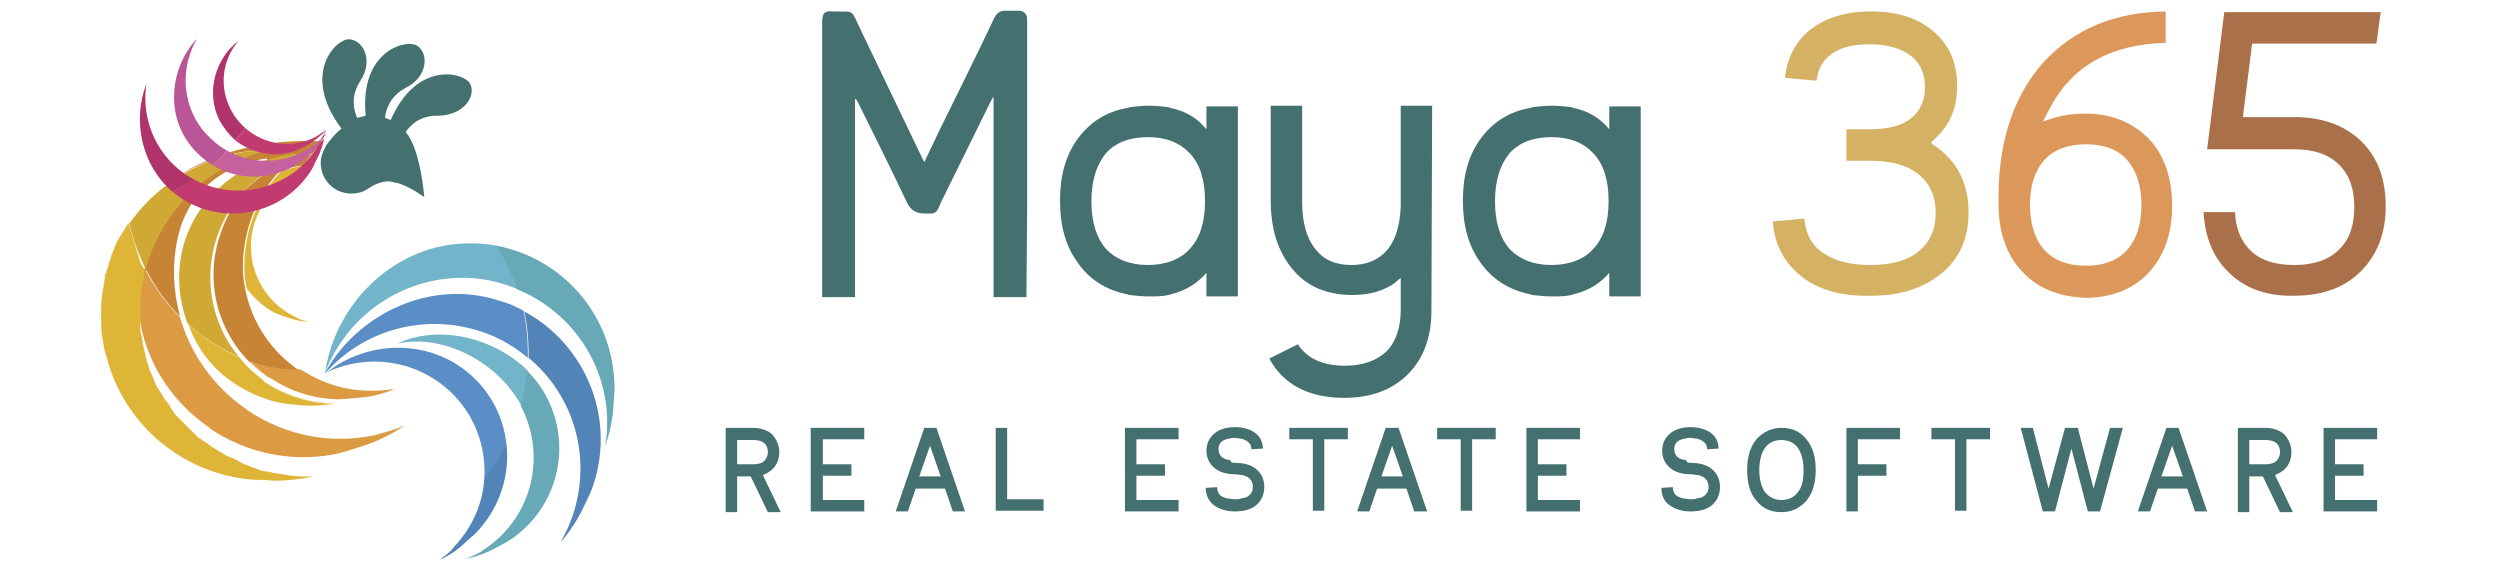 <?xml version="1.0" encoding="utf-8"?>
<!-- Generator: Adobe Illustrator 24.1.3, SVG Export Plug-In . SVG Version: 6.00 Build 0)  -->
<svg version="1.1" id="Capa_1" xmlns="http://www.w3.org/2000/svg" xmlns:xlink="http://www.w3.org/1999/xlink" x="0px" y="0px"
	 viewBox="0 0 350 80" style="enable-background:new 0 0 350 80;" xml:space="preserve">
<style type="text/css">
	.st0{fill:none;}
	.st1{fill:#72B4C9;}
	.st2{fill:#5B8DC6;}
	.st3{fill:#67A9B6;}
	.st4{fill:#5384B7;}
	.st5{fill:#D0A834;}
	.st6{fill:#DEB536;}
	.st7{fill:#C78434;}
	.st8{fill:#DC9A42;}
	.st9{fill:#C13B70;}
	.st10{fill:#C6619C;}
	.st11{fill:#B1336B;}
	.st12{fill:#B95697;}
	.st13{fill:#447170;}
	.st14{opacity:0.8;fill:#C99D3D;enable-background:new    ;}
	.st15{opacity:0.8;fill:#D37F31;enable-background:new    ;}
	.st16{opacity:0.8;fill:#944D1D;enable-background:new    ;}
</style>
<g>
	<g>
		<g>
			<g>
				<path class="st0" d="M64.1,38.9c-8.5,0.2-15.7,5.7-18.5,13.2C50.2,43.8,60.5,39,70,42.1c1.2,0.4,2.3,0.9,3.4,1.4
					c-0.2-1-0.5-2-0.8-3C69.9,39.4,67.1,38.9,64.1,38.9z"/>
				<path class="st1" d="M55.6,48.1c6-1.3,13,2,16.6,7.4c0.3,0.4,0.6,0.9,0.8,1.3c0.4-1.6,0.7-3.2,0.9-4.9
					C69.1,47.2,61.4,45.4,55.6,48.1z"/>
				<path class="st2" d="M65.8,52.4c-5.7-5-14.3-4.8-20-0.3c5.5-2.6,12.3-1.8,17.1,2.6c3.6,3.3,5.2,7.9,4.9,12.4
					c1.2-1.5,2.3-3.2,3.1-4.9C70.5,58.5,68.8,55,65.8,52.4z"/>
				<polygon class="st2" points="45.6,52.2 45.6,52.2 45.6,52.2 				"/>
				<path class="st2" d="M73.3,43.5c-1.1-0.6-2.2-1.1-3.4-1.4c-9.4-3.1-19.8,1.7-24.4,10.1c0,0,0,0,0,0.1c5.3-6.1,14-8.6,22.1-5.8
					c2.4,0.8,4.5,2.1,6.3,3.6c0-0.2,0-0.5,0-0.8C73.9,47.3,73.7,45.4,73.3,43.5z"/>
				<path class="st1" d="M64.1,38.9c3-0.1,5.8,0.5,8.4,1.6c-0.7-2.2-1.7-4.2-2.9-6.1c-1.6-0.3-3.2-0.4-4.9-0.3
					c-9.9,0.5-17.9,8.7-19.2,18.2c0,0,0,0,0-0.1C48.4,44.6,55.6,39.2,64.1,38.9z"/>
				<path class="st1" d="M45.5,52.3C45.6,52.3,45.6,52.2,45.5,52.3C45.6,52.2,45.6,52.2,45.5,52.3C45.6,52.3,45.5,52.3,45.5,52.3z"
					/>
				<path class="st1" d="M45.6,52.2L45.6,52.2C45.6,52.2,45.6,52.2,45.6,52.2C45.6,52.2,45.6,52.2,45.6,52.2
					C45.6,52.2,45.6,52.2,45.6,52.2z"/>
				<path class="st3" d="M67.8,76.9c-0.5,0.4-1.1,0.7-1.6,0.9c-0.4,0.2-0.7,0.3-0.9,0.4c1.5-0.3,2.9-0.8,4.3-1.6
					c0.8-0.4,1.5-0.8,2.1-1.2c7-4.9,8.7-14.5,3.8-21.5c-0.5-0.7-1.1-1.4-1.7-2c-0.2,1.7-0.5,3.3-0.9,4.9
					C76.6,63.8,74.5,72.5,67.8,76.9z"/>
				<path class="st4" d="M62.3,77.8c-0.3,0.2-0.6,0.5-0.8,0.6c1.4-0.6,2.7-1.5,3.8-2.6c0.7-0.6,1.3-1.1,1.8-1.7
					c3-3.4,4.3-7.8,3.8-12c-0.9,1.8-1.9,3.4-3.1,4.9c-0.2,3.4-1.6,6.7-4.1,9.4C63.3,77,62.8,77.4,62.3,77.8z"/>
				<path class="st4" d="M80.1,72.4c-0.3,0.8-0.6,1.6-1,2.3c-0.2,0.5-0.5,0.9-0.6,1.2c1.3-1.5,2.4-3.2,3.3-5.1c0.5-1,1-2.1,1.3-3
					c3.1-9.5-1.2-19.6-9.7-24.2c0.4,1.8,0.6,3.8,0.6,5.7c0,0.3,0,0.5,0,0.8C80.3,55.3,83,64.1,80.1,72.4z"/>
				<path class="st3" d="M85,58.7c0,0.8,0,1.7-0.1,2.5c-0.1,0.5-0.1,1-0.2,1.3c0.7-1.9,1.1-3.9,1.2-6c0.1-1.2,0.2-2.3,0.1-3.2
					c-0.5-9.6-7.5-17.2-16.5-18.9c1.2,1.9,2.2,4,2.9,6.1C79.7,43.5,84.8,50.5,85,58.7z"/>
				<g>
					<path class="st5" d="M14.9,37.6c0-0.1,0.1-0.3,0.1-0.4C15,37.3,15,37.5,14.9,37.6z"/>
					<path class="st5" d="M15.5,35.9c0.1-0.2,0.1-0.3,0.2-0.5C15.7,35.6,15.6,35.8,15.5,35.9z"/>
					<path class="st5" d="M15.1,37.1c0.1-0.4,0.3-0.7,0.4-1.1C15.4,36.3,15.2,36.7,15.1,37.1z"/>
					<path class="st5" d="M14.8,38.2c0-0.1,0.1-0.2,0.1-0.4C14.9,37.9,14.8,38,14.8,38.2z"/>
					<path class="st5" d="M15.8,35.3c0.1-0.1,0.1-0.3,0.2-0.4C15.9,35,15.8,35.2,15.8,35.3z"/>
					<path class="st5" d="M14.4,40.1c0-0.2,0.1-0.4,0.1-0.6C14.4,39.7,14.4,39.9,14.4,40.1z"/>
					<path class="st5" d="M14.6,38.7c0-0.1,0.1-0.2,0.1-0.4C14.7,38.5,14.7,38.6,14.6,38.7z"/>
					<path class="st5" d="M14.5,39.3c0-0.1,0.1-0.3,0.1-0.4C14.6,39.1,14.5,39.2,14.5,39.3z"/>
					<path class="st6" d="M14.9,37.8c0-0.1,0-0.1,0.1-0.2C14.9,37.7,14.9,37.7,14.9,37.8z"/>
					<path class="st6" d="M16,34.9C16,34.9,16,34.8,16,34.9C16,34.8,16,34.9,16,34.9z"/>
					<path class="st6" d="M14.6,38.9c0-0.1,0-0.1,0-0.2C14.6,38.8,14.6,38.9,14.6,38.9z"/>
					<path class="st6" d="M14.7,38.4c0-0.1,0-0.1,0.1-0.2C14.8,38.2,14.8,38.3,14.7,38.4z"/>
					<path class="st6" d="M15.7,35.4C15.7,35.4,15.8,35.4,15.7,35.4C15.8,35.4,15.7,35.4,15.7,35.4z"/>
					<path class="st6" d="M15.1,37.2c0,0,0-0.1,0-0.1C15.1,37.1,15.1,37.1,15.1,37.2z"/>
					<path class="st6" d="M15.5,36C15.5,35.9,15.5,35.9,15.5,36C15.5,35.9,15.5,35.9,15.5,36z"/>
					<path class="st6" d="M14.2,47.6c-0.1-0.6-0.1-1.1-0.2-1.7C14.1,46.5,14.2,47,14.2,47.6z"/>
					<path class="st6" d="M14.5,39.5c0-0.1,0-0.1,0-0.2C14.5,39.4,14.5,39.4,14.5,39.5z"/>
					<g>
						<path class="st7" d="M53.9,54.7c0.3,0,0.6-0.1,0.9-0.1c0.1,0,0.1,0,0.2-0.1C54.7,54.6,54.3,54.6,53.9,54.7
							c-0.7,0.1-1.5,0.1-2.2,0.1c-3.5,0-6.7-1-9.4-2.7c2.7,1.8,6,2.8,9.5,2.8C52.5,54.9,53.2,54.8,53.9,54.7z"/>
						<path class="st5" d="M45.7,56.4c0.3,0,0.7,0,0.9,0c0.1,0,0.1,0,0.2,0C46.5,56.4,46.1,56.4,45.7,56.4c-0.8-0.1-1.5-0.2-2.2-0.3
							c-2.4-0.5-4.5-1.4-6.4-2.7c1.9,1.3,4.1,2.2,6.5,2.7C44.3,56.3,45,56.4,45.7,56.4z"/>
						<path class="st7" d="M52.5,60.9c0.9-0.2,1.8-0.5,2.7-0.8c0.4-0.2,0.8-0.3,1.1-0.4c0.1,0,0.1-0.1,0.2-0.1
							c-0.4,0.1-0.8,0.3-1.4,0.5C54.3,60.4,53.4,60.6,52.5,60.9c-6.5,1.4-12.9-0.1-18-3.5C39.7,60.8,46.1,62.3,52.5,60.9z"/>
						<path class="st7" d="M19.9,46c-0.2-1.9-0.2-3.9,0.1-5.9c0.1-0.8,0.3-1.5,0.5-2.3c1.2,2.4,2.8,4.6,4.7,6.5
							c-0.1-0.4-0.2-0.8-0.3-1.3c-0.8-3.6-0.7-7.3,0.2-10.6c2.7-9.5,12.3-10.2,12.3-10.2l-0.1,0.3c0.7-0.2,1.4-0.4,2.2-0.6
							c0.8-0.2,1.7-0.3,2.5-0.3c0.6,0,1.2,0,1.8,0c-0.9,0.2-1.8,0.4-2.7,0.7c-2.5,0.9-4.8,2.4-6.7,4.2c-0.3,0.3-0.6,0.6-0.9,1
							c-2.1,3.1-3.5,6.7-3.6,10.4c-0.2,6.1,2.8,11.6,7.5,14.9c-0.9-0.6-1.7-1.4-2.5-2.2c2.2,0.8,4.6,1.2,7,1.3
							c0.1,0,0.1,0.1,0.2,0.1c-4-2.6-6.9-6.8-7.8-11.7c-0.2-1-0.3-2-0.3-3c0-3.1,0.8-6.3,2.2-9.1c0.8-1.6,1.8-3,3-4.3
							c1-0.4,2.1-0.6,3.2-0.7c1.3-1.6,2.7-3.4,2.7-3.4c-13.9-0.8-21.8,6-21.8,6l0,0c4.1-3,9.1-4.8,14.2-4.8
							c-0.8,0.2-1.6,0.4-2.4,0.7c-0.8,0.3-1.6,0.6-2.4,1c-1.8,0.9-3.6,2-5.1,3.3c-1.7,1.5-3.3,3.2-4.5,5.2c-1.3,2-2.3,4.2-2.9,6.6
							c0,0.2-0.1,0.4-0.1,0.5c0,0,0,0,0,0.1c0,0.2-0.1,0.3-0.1,0.5c0,0,0,0.1,0,0.1c0,0.1,0,0.3-0.1,0.4c0,0,0,0.1,0,0.1
							c0,0.2-0.1,0.4-0.1,0.5c0,0.2-0.1,0.5-0.1,0.7c0,0.1,0,0.1,0,0.2c0,0.2,0,0.3-0.1,0.5c0,0.1,0,0.1,0,0.2c0,0.2,0,0.4,0,0.5
							c0,0,0,0.1,0,0.1c0,0.2,0,0.5,0,0.7c0,0,0,0,0,0c0,0.2,0,0.5,0,0.7c0,0,0,0.1,0,0.1c0,0.2,0,0.4,0,0.6c0,0,0,0.1,0,0.1
							C19.7,45.1,19.8,45.5,19.9,46L19.9,46c1.3,5.8,4.8,10.7,9.4,13.8C24.7,56.7,21.2,51.8,19.9,46z"/>
						<path class="st5" d="M16.2,34.3c0.4-0.9,0.9-1.7,1.5-2.5C17.2,32.6,16.7,33.4,16.2,34.3z"/>
						<path class="st5" d="M38.1,67.4c1.9,0,3.8-0.2,5.6-0.6C41.9,67.2,40,67.4,38.1,67.4z"/>
						<path class="st5" d="M20.4,37.8c0.6-2.4,1.6-4.6,2.9-6.6c1.2-2,2.8-3.7,4.5-5.2c1.5-1.3,3.3-2.4,5.1-3.3
							c0.8-0.4,1.6-0.7,2.4-1c0.8-0.3,1.6-0.5,2.4-0.7c-5.1,0-10.2,1.8-14.2,4.8c-2.1,1.5-3.9,3.4-5.4,5.5c0.4,1.8,1,3.5,1.7,5.1
							C20,36.8,20.2,37.3,20.4,37.8z"/>
						<path class="st7" d="M37.6,27.5c-0.1,0.1-0.2,0.2-0.3,0.3C37.4,27.7,37.5,27.6,37.6,27.5z"/>
						<path class="st6" d="M36.4,28.2c-1.4,2.8-2.2,5.9-2.2,9.1c0,1,0.1,2,0.3,3c1,1.4,2.4,2.7,4,3.5c0.5,0.2,1,0.4,1.6,0.6
							c1.1,0.4,2.1,0.6,3.2,0.7c-0.2,0-0.4-0.1-0.7-0.2c-0.4-0.1-0.8-0.3-1.2-0.5c-5.5-2.6-7.8-9.2-5.2-14.6
							c0.3-0.7,0.7-1.3,1.2-1.9c0.1-0.1,0.2-0.2,0.3-0.3c0.4-0.5,0.8-0.9,1.3-1.3c0.8-0.7,1.7-1.2,2.6-1.7c0.3-0.4,0.7-0.9,1.1-1.4
							c-1.1,0.1-2.2,0.4-3.2,0.7C38.2,25.1,37.2,26.6,36.4,28.2z"/>
						<path class="st7" d="M34.3,26.4L34.3,26.4L34.3,26.4z"/>
						<path class="st5" d="M41.1,22.2c0.9-0.3,1.8-0.6,2.7-0.7c-0.6,0-1.2,0-1.8,0c-0.8,0.1-1.7,0.2-2.5,0.3
							c-0.7,0.2-1.5,0.4-2.2,0.6c-5.7,1.9-10.4,6.6-11.8,12.7c-1.6,7.2,1.5,14.4,7.2,18.4c-2.9-2-5.2-4.9-6.4-8.2
							c2.1,1.9,4.5,3.5,7.1,4.6c-3.2-3.9-4.7-9.2-3.6-14.6c0.6-3,2-5.7,3.8-7.9c0.3-0.3,0.6-0.7,0.9-1
							C36.3,24.6,38.6,23.1,41.1,22.2z M34.3,26.4L34.3,26.4L34.3,26.4L34.3,26.4z"/>
						<path class="st8" d="M35,50.6c0.8,0.8,1.6,1.5,2.5,2.2c0,0,0,0,0.1,0c0.1,0,0.1,0.1,0.2,0.1c2.7,1.8,5.9,2.9,9.4,3
							c0.8,0,1.8-0.1,2.8-0.2c1.8-0.1,3.5-0.5,5.1-1.2c-0.1,0-0.2,0-0.2,0c-0.3,0-0.6,0.1-0.9,0.1c-0.7,0.1-1.4,0.1-2.1,0.1
							c-3.5,0-6.7-1-9.5-2.8c-0.1,0-0.1-0.1-0.2-0.1c-0.1,0-0.1-0.1-0.2-0.1C39.5,51.8,37.2,51.4,35,50.6z"/>
						<path class="st6" d="M32.7,53.6c1.8,1.2,3.9,2.2,6.1,2.7c0.8,0.2,1.8,0.3,2.8,0.4c1.8,0.2,3.6,0.1,5.2-0.2c-0.1,0-0.1,0-0.2,0
							c-0.3,0-0.6,0-0.9,0c-0.7-0.1-1.4-0.1-2.1-0.3c-2.4-0.5-4.6-1.4-6.5-2.7c0,0,0,0,0,0c-0.1-0.1-0.2-0.1-0.2-0.2
							c-0.1-0.1-0.1-0.1-0.2-0.2c0,0,0,0,0,0c-1.2-0.9-2.3-1.9-3.2-3.1c0,0,0,0,0,0c-2.6-1.1-5-2.7-7.1-4.6
							C27.5,48.7,29.7,51.6,32.7,53.6z"/>
						<path class="st8" d="M56.4,59.7c-0.3,0.1-0.7,0.3-1.1,0.4c-0.9,0.3-1.8,0.6-2.7,0.8c-6.5,1.4-12.9,0-18-3.5
							c-0.1-0.1-0.2-0.1-0.2-0.2c-0.1,0-0.1-0.1-0.2-0.1c-4.2-3-7.5-7.4-9-12.7c0,0,0,0-0.1-0.1c-1.9-1.9-3.5-4.1-4.7-6.5
							c-0.2,0.7-0.3,1.5-0.5,2.3c-0.3,2-0.3,4-0.1,5.9c1.3,5.8,4.8,10.6,9.4,13.8c0,0,0.1,0,0.1,0.1c0,0,0.1,0.1,0.1,0.1
							c4.9,3.3,11.1,4.8,17.4,3.6c1-0.2,2.3-0.6,3.5-1c2.3-0.7,4.4-1.7,6.3-3C56.6,59.6,56.5,59.6,56.4,59.7z"/>
						<path class="st6" d="M19.7,44.6c0,0,0-0.1,0-0.1c0-0.2,0-0.4,0-0.6c0,0,0-0.1,0-0.1c0-0.2,0-0.5,0-0.7c0,0,0,0,0,0
							c0-0.2,0-0.5,0-0.7c0,0,0-0.1,0-0.1c0-0.2,0-0.4,0-0.5c0-0.1,0-0.1,0-0.2c0-0.2,0-0.3,0.1-0.5c0-0.1,0-0.1,0-0.2
							c0-0.2,0.1-0.5,0.1-0.7c0-0.2,0.1-0.3,0.1-0.5c0,0,0-0.1,0-0.1c0-0.1,0-0.3,0.1-0.4c0,0,0-0.1,0-0.1c0-0.2,0.1-0.3,0.1-0.5
							c0,0,0,0,0-0.1c0-0.2,0.1-0.4,0.1-0.5c-0.2-0.5-0.5-1-0.7-1.4C19,34.7,18.5,33,18,31.2l0,0c0,0,0,0,0,0
							c-0.1,0.1-0.2,0.3-0.3,0.5c0,0,0,0,0,0c-0.5,0.8-1,1.7-1.5,2.5c0,0,0,0,0,0.1c-0.1,0.1-0.1,0.3-0.2,0.4c0,0,0,0.1,0,0.1
							c-0.1,0.1-0.1,0.3-0.2,0.4c0,0,0,0.1,0,0.1c-0.1,0.2-0.1,0.3-0.2,0.5c0,0,0,0,0,0.1c-0.1,0.4-0.3,0.7-0.4,1.1c0,0,0,0.1,0,0.1
							c0,0.1-0.1,0.3-0.1,0.4c0,0.1,0,0.1-0.1,0.2c0,0.1-0.1,0.2-0.1,0.4c0,0.1,0,0.1-0.1,0.2c0,0.1-0.1,0.2-0.1,0.4
							c0,0.1,0,0.1,0,0.2c0,0.1-0.1,0.3-0.1,0.4c0,0.1,0,0.1,0,0.2c0,0.2-0.1,0.4-0.1,0.6c-0.4,2-0.4,3.9-0.3,5.8
							c0,0.6,0.1,1.1,0.2,1.7c0.1,0.9,0.3,1.8,0.6,2.6c0.1,0.4,0.2,0.9,0.4,1.3c0,0.1,0.1,0.3,0.1,0.4c2.7,7.6,9.3,13.5,17.8,15
							c1.1,0.2,2.3,0.3,3.7,0.3c0.4,0,0.9,0.1,1.3,0.1c1.9,0,3.8-0.2,5.6-0.6c-0.4,0-0.9,0-1.5,0c-0.9,0-1.9-0.1-2.8-0.3
							c-0.2,0-0.4-0.1-0.6-0.1c-0.1,0-0.1,0-0.2,0c-0.1,0-0.2,0-0.4-0.1c-0.1,0-0.1,0-0.2,0c-0.1,0-0.2-0.1-0.3-0.1
							c-0.1,0-0.1,0-0.2,0c-0.1,0-0.2-0.1-0.4-0.1c-0.1,0-0.1,0-0.2,0c-0.1,0-0.3-0.1-0.4-0.1c0,0-0.1,0-0.1,0
							c-0.2-0.1-0.3-0.1-0.5-0.2c-0.1,0-0.1,0-0.2-0.1c-0.1,0-0.2-0.1-0.4-0.1c-0.1,0-0.1,0-0.2-0.1c-0.1,0-0.2-0.1-0.3-0.1
							c-0.1,0-0.1,0-0.2-0.1c-0.1,0-0.2-0.1-0.3-0.1c-0.1,0-0.1-0.1-0.2-0.1c-0.1,0-0.2-0.1-0.3-0.1c0,0-0.1,0-0.1-0.1
							c-0.2-0.1-0.3-0.1-0.5-0.2c0,0-0.1,0-0.1-0.1c-0.1-0.1-0.2-0.1-0.4-0.2c-0.1,0-0.1-0.1-0.2-0.1c-0.1-0.1-0.2-0.1-0.3-0.1
							c-0.1,0-0.1-0.1-0.2-0.1c-0.1,0-0.2-0.1-0.3-0.1c-0.1,0-0.1-0.1-0.2-0.1c-0.1-0.1-0.2-0.1-0.3-0.2c-0.1,0-0.1-0.1-0.2-0.1
							c-0.1-0.1-0.3-0.2-0.4-0.2c0,0-0.1-0.1-0.1-0.1c-0.1-0.1-0.2-0.1-0.3-0.2c-0.1,0-0.1-0.1-0.2-0.1c-0.1-0.1-0.2-0.1-0.3-0.2
							c-0.1,0-0.1-0.1-0.2-0.1c-0.1-0.1-0.2-0.1-0.2-0.2c-0.1,0-0.1-0.1-0.2-0.1c-0.1-0.1-0.2-0.1-0.2-0.2c-0.1,0-0.1-0.1-0.2-0.1
							c-0.1-0.1-0.2-0.1-0.3-0.2c-0.1,0-0.1-0.1-0.2-0.1c-0.1-0.1-0.2-0.2-0.4-0.3c-0.1,0-0.1-0.1-0.2-0.1c-0.1-0.1-0.1-0.1-0.2-0.2
							c-0.1-0.1-0.1-0.1-0.2-0.2c-0.1-0.1-0.1-0.1-0.2-0.2c-0.1-0.1-0.1-0.1-0.2-0.2c-0.1-0.1-0.1-0.1-0.2-0.2
							c-0.1-0.1-0.1-0.1-0.2-0.2c-0.1-0.1-0.1-0.1-0.2-0.2c-0.1-0.1-0.1-0.1-0.2-0.2c-0.1-0.1-0.2-0.2-0.3-0.3
							c-0.1-0.1-0.1-0.1-0.2-0.2c-0.1-0.1-0.1-0.1-0.2-0.2c-0.1-0.1-0.1-0.1-0.2-0.2c-0.1-0.1-0.1-0.1-0.2-0.2
							c-0.1-0.1-0.1-0.1-0.2-0.2c-0.1-0.1-0.1-0.1-0.2-0.2c-0.1-0.1-0.1-0.1-0.2-0.2c0-0.1-0.1-0.1-0.1-0.2
							c-0.1-0.1-0.1-0.1-0.2-0.2c0-0.1-0.1-0.1-0.1-0.2c-0.1-0.2-0.2-0.3-0.3-0.5c0-0.1-0.1-0.1-0.1-0.2c-0.1-0.1-0.1-0.2-0.2-0.2
							c0-0.1-0.1-0.1-0.1-0.2c-0.1-0.1-0.1-0.2-0.2-0.2c0-0.1-0.1-0.1-0.1-0.2c-0.1-0.1-0.1-0.2-0.2-0.3c0-0.1-0.1-0.1-0.1-0.2
							c-0.1-0.1-0.1-0.2-0.2-0.3c0,0-0.1-0.1-0.1-0.1c-0.1-0.2-0.2-0.4-0.4-0.6c0,0,0,0,0-0.1c-0.1-0.1-0.1-0.2-0.2-0.3
							c0-0.1-0.1-0.1-0.1-0.2c0-0.1-0.1-0.2-0.1-0.3c0-0.1-0.1-0.1-0.1-0.2c0-0.1-0.1-0.2-0.1-0.3c0-0.1-0.1-0.1-0.1-0.2
							c0-0.1-0.1-0.2-0.1-0.3c0,0,0-0.1-0.1-0.1c-0.2-0.4-0.3-0.7-0.4-1.1c0,0,0-0.1,0-0.1c0-0.1-0.1-0.2-0.1-0.3
							c0-0.1,0-0.1-0.1-0.2c0-0.1-0.1-0.2-0.1-0.3c0-0.1,0-0.1,0-0.2c0-0.1-0.1-0.2-0.1-0.3c0,0,0-0.1,0-0.1
							c-0.1-0.4-0.2-0.8-0.3-1.2c0,0,0-0.1,0-0.1c0-0.1-0.1-0.2-0.1-0.4c0-0.1,0-0.1,0-0.2c0-0.1,0-0.2-0.1-0.3c0-0.1,0-0.1,0-0.2
							c0-0.1,0-0.2-0.1-0.3c0,0,0-0.1,0-0.1c0-0.1,0-0.2-0.1-0.4c0,0,0,0,0-0.1c0-0.3-0.1-0.6-0.1-0.9l0,0
							C19.8,45.5,19.7,45.1,19.7,44.6z"/>
					</g>
				</g>
				<path class="st0" d="M43.5,21.4c-0.5,0.5-0.9,0.9-1.4,1.2c-3.8,2.7-8.7,2.8-12.5,0.5c-0.8,0.7-1.7,1.4-2.6,2
					c6.1,3.4,13.9,1.3,17.5-4.8C44.2,20.7,43.9,21.1,43.5,21.4z"/>
				<path class="st0" d="M44.1,20.2c0.3-0.3,0.6-0.5,0.9-0.8c0.1-0.2,0.2-0.4,0.3-0.6c0.1-0.2,0.2-0.4,0.2-0.6
					c-0.5,0.6-1.2,1.2-1.9,1.6c-0.4,0.3-0.8,0.6-1.2,0.7c-3.2,1.6-6.9,1.1-9.5-1c-0.4,0.5-0.8,1-1.3,1.5
					C35.6,23.2,40.4,23,44.1,20.2z"/>
				<path class="st9" d="M42.5,20.6c0.4-0.2,0.8-0.4,1.2-0.7c0.7-0.5,1.3-1,1.9-1.6c0,0,0,0,0-0.1c-0.1,0.1-0.2,0.2-0.4,0.3
					c-0.3,0.2-0.6,0.4-0.9,0.6c-3.3,1.8-7.3,1.2-10-1.2c-0.4,0.6-0.8,1.2-1.3,1.8C35.6,21.7,39.3,22.3,42.5,20.6z"/>
				<path class="st9" d="M45.7,18.2C45.6,18.2,45.6,18.2,45.7,18.2C45.6,18.2,45.6,18.2,45.7,18.2C45.6,18.2,45.6,18.2,45.7,18.2z"
					/>
				<path class="st10" d="M45.7,18.8c-0.1,0.1-0.1,0.1-0.2,0.2c0,0.1,0,0.1,0,0.2C45.5,19.1,45.6,19,45.7,18.8z"/>
				<path class="st10" d="M45,19.4c-0.3,0.3-0.6,0.5-0.9,0.8c-3.7,2.8-8.5,3-12.3,0.9c-0.7,0.7-1.3,1.4-2.1,2
					c3.8,2.3,8.7,2.2,12.5-0.5c0.4-0.3,0.9-0.7,1.4-1.2c0.4-0.3,0.7-0.7,1.1-1.1c0,0,0,0,0,0C44.7,20,44.9,19.7,45,19.4z"/>
				<path class="st9" d="M45.6,18.1c0,0,0,0.1,0,0.1C45.6,18.2,45.6,18.2,45.6,18.1C45.6,18.2,45.6,18.1,45.6,18.1z"/>
				<path class="st9" d="M45.3,18.9c-0.1,0.2-0.2,0.4-0.3,0.6c0,0,0.1-0.1,0.1-0.1c0.1-0.1,0.2-0.2,0.3-0.3c0.1-0.3,0.1-0.6,0.2-0.8
					c0,0,0,0,0,0C45.5,18.4,45.4,18.7,45.3,18.9z"/>
				<path class="st9" d="M44.6,20.3c-3.6,6.1-11.4,8.1-17.5,4.8c-1,0.6-1.9,1.2-3,1.7c0.5,0.4,0.9,0.7,1.5,1.1
					c6.1,3.8,14.2,2,18-4.1c0.3-0.5,0.6-1.2,0.9-1.8c0.4-0.8,0.7-1.7,0.9-2.6C45.1,19.6,44.9,20,44.6,20.3z"/>
				<path class="st9" d="M45.6,18.2C45.6,18.2,45.6,18.2,45.6,18.2C45.6,18.2,45.6,18.2,45.6,18.2C45.6,18.2,45.6,18.2,45.6,18.2
					C45.6,18.2,45.6,18.2,45.6,18.2z"/>
				<path class="st9" d="M45,19.4c-0.1,0.3-0.3,0.6-0.5,0.9c0,0,0,0,0,0c0.3-0.4,0.6-0.7,0.8-1.1c0-0.1,0-0.1,0-0.2
					c-0.1,0.1-0.2,0.2-0.3,0.3C45.1,19.4,45.1,19.4,45,19.4z"/>
				<path class="st11" d="M32.4,15.5c-1.8-3.3-1.3-7.1,1-9.8c-3.3,2.5-4.6,7.3-2.7,11.1c0.6,1.1,1.4,2.1,2.3,2.9
					c0.4-0.6,0.9-1.1,1.3-1.8C33.5,17.2,32.9,16.4,32.4,15.5z"/>
				<path class="st12" d="M31.8,21.1c-1.3-0.7-2.5-1.8-3.5-3c-2.9-3.8-3-8.8-0.7-12.7c-3.7,3.9-4.4,10.2-1.2,14.6
					c0.9,1.3,2.1,2.3,3.3,3.1C30.4,22.5,31.1,21.8,31.8,21.1z"/>
				<path class="st11" d="M26.7,24.9c-4.7-2.8-7-8.1-6.2-13.2c-2,5.2-0.7,11.4,3.6,15.1c1-0.5,2-1,3-1.7C27,25,26.8,24.9,26.7,24.9z
					"/>
			</g>
			<path class="st0" d="M59.5,27.4c0,0-1.8-1.3-3.5-1.9C57,25.9,58.2,26.4,59.5,27.4z"/>
			<path class="st13" d="M65.8,11.7c-0.9-1.6-7.5-3.2-11.1,5.1c-0.3-0.1-0.5-0.2-0.8-0.3c0.1-1,0.6-3,2.9-4.2
				c3.2-1.6,3.2-4.9,1.6-5.9c-1.6-1-8.1,0.8-7.2,9.8c-0.4,0.1-0.8,0.2-1.2,0.3c-0.4-0.9-1-2.9,0.4-5.1c2-3,0.4-5.8-1.5-5.9
				c-1.9-0.1-6.8,4.9-1.1,12.5c0,0-0.1,0.1-0.1,0.1c-0.9,0.7-1.7,1.8-2,2.2c0,0,0,0-0.1,0.1c0,0,0,0.1,0,0.1l0,0
				c-0.4,0.7-0.7,1.5-0.7,2.3c0,2.4,1.9,4.3,4.3,4.3c0.8,0,1.6-0.2,2.2-0.6l0,0c0,0,0,0,0,0c0.1-0.1,0.2-0.1,0.3-0.2
				c0.6-0.4,1.8-1,2.9-0.9c0.1,0,0.3,0.1,0.4,0.1c0,0,0.1,0,0.1,0c0.2,0.1,0.5,0.1,0.8,0.2c1.6,0.5,3.5,1.9,3.5,1.9
				s-0.5-6.7-2.6-9.1c0.5-0.8,1.9-2.4,4.6-2.3C65.1,16.1,66.7,13.3,65.8,11.7z"/>
		</g>
	</g>
	<g>
		<g>
			<path class="st13" d="M109.1,63.3c0,0.8-0.2,1.4-0.6,2c-0.4,0.5-0.9,0.9-1.7,1.2l2.5,5.2h-1.8l-2.4-5h-1.9v5h-1.6V59.9h3.8
				c1.1,0,2,0.3,2.7,0.9C108.7,61.5,109.1,62.3,109.1,63.3z M105.4,65c0.6,0,1-0.1,1.4-0.3c0.4-0.3,0.7-0.8,0.7-1.4
				c0-0.6-0.2-1.1-0.7-1.4c-0.3-0.2-0.8-0.3-1.4-0.3h-2.2V65L105.4,65L105.4,65z"/>
			<path class="st13" d="M121,59.9v1.6h-5.8V65h4v1.6h-4V70h5.8v1.6h-7.5V59.9H121z"/>
			<path class="st13" d="M131.1,59.9l4,11.7h-1.7l-1.1-3.2h-4.1l-1.1,3.2h-1.7l4-11.7v0v0H131.1L131.1,59.9L131.1,59.9L131.1,59.9z
				 M131.7,66.7l-1.5-4.3l-1.5,4.3H131.7z"/>
			<path class="st13" d="M141,59.9v10h5.1v1.6h-6.7V59.9H141z"/>
			<path class="st13" d="M165,59.9v1.6h-5.9V65h4v1.6h-4V70h5.9v1.6h-7.5V59.9H165z"/>
			<path class="st13" d="M172.9,64.8c1.3,0,2.3,0.3,3,0.9c0.7,0.6,1.1,1.4,1.1,2.5c0,1-0.4,1.9-1.1,2.5c-0.7,0.6-1.7,0.9-3,0.9
				c-1.2,0-2.2-0.3-3-0.9c-0.7-0.6-1.1-1.4-1.1-2.4l1.6-0.1h0c0,0.7,0.3,1.2,0.9,1.4c0.2,0.1,0.5,0.2,0.8,0.2c0.2,0,0.5,0.1,0.8,0.1
				c0.3,0,0.5,0,0.8-0.1c0.3-0.1,0.6-0.1,0.8-0.2c0.6-0.3,0.9-0.8,0.9-1.4c0-0.7-0.3-1.2-0.9-1.5c-0.2-0.1-0.5-0.2-0.8-0.2
				c-0.2,0-0.5-0.1-0.8-0.1c-1.2,0-2.2-0.3-2.9-0.9c-0.7-0.6-1.1-1.4-1.1-2.4s0.4-1.8,1.1-2.4c0.7-0.6,1.7-0.9,2.9-0.9
				c1.2,0,2.1,0.3,2.8,0.8c0.7,0.5,1.1,1.3,1.1,2.2l-1.6,0.1c0-0.6-0.3-1-0.9-1.3c-0.2-0.1-0.5-0.2-0.7-0.2c-0.2,0-0.5-0.1-0.7-0.1
				c-0.3,0-0.5,0-0.7,0.1c-0.3,0-0.5,0.1-0.8,0.2c-0.6,0.3-0.8,0.7-0.8,1.3c0,0.6,0.3,1.1,0.8,1.3c0.2,0.1,0.5,0.2,0.8,0.2
				C172.4,64.8,172.6,64.8,172.9,64.8z"/>
			<path class="st13" d="M188.7,59.9v1.6h-3.3v10h-1.6v-10h-3.3v-1.6H188.7z"/>
			<path class="st13" d="M195.8,59.9l4,11.7H198l-1.1-3.2h-4.1l-1.1,3.2H190l4-11.7v0v0H195.8L195.8,59.9L195.8,59.9L195.8,59.9z
				 M196.4,66.7l-1.5-4.3l-1.5,4.3H196.4z"/>
			<path class="st13" d="M209.4,59.9v1.6h-3.3v10h-1.6v-10h-3.3v-1.6H209.4z"/>
			<path class="st13" d="M221.2,59.9v1.6h-5.9V65h4v1.6h-4V70h5.9v1.6h-7.5V59.9H221.2z"/>
			<path class="st13" d="M236.7,64.8c1.3,0,2.3,0.3,3,0.9c0.7,0.6,1.1,1.4,1.1,2.5c0,1-0.4,1.9-1.1,2.5c-0.7,0.6-1.7,0.9-3,0.9
				c-1.2,0-2.2-0.3-3-0.9s-1.1-1.4-1.1-2.4l1.6-0.1h0c0,0.7,0.3,1.2,0.9,1.4c0.2,0.1,0.5,0.2,0.8,0.2c0.2,0,0.5,0.1,0.8,0.1
				c0.3,0,0.5,0,0.8-0.1c0.3-0.1,0.6-0.1,0.8-0.2c0.6-0.3,0.9-0.8,0.9-1.4c0-0.7-0.3-1.2-0.9-1.5c-0.2-0.1-0.5-0.2-0.8-0.2
				c-0.2,0-0.5-0.1-0.8-0.1c-1.2,0-2.2-0.3-2.9-0.9c-0.7-0.6-1.1-1.4-1.1-2.4s0.4-1.8,1.1-2.4c0.7-0.6,1.7-0.9,2.9-0.9
				c1.1,0,2.1,0.3,2.8,0.8c0.7,0.5,1.1,1.3,1.1,2.2l-1.6,0.1c0-0.6-0.3-1-0.9-1.3c-0.2-0.1-0.5-0.2-0.7-0.2c-0.2,0-0.5-0.1-0.7-0.1
				c-0.3,0-0.5,0-0.7,0.1c-0.3,0-0.5,0.1-0.8,0.2c-0.6,0.3-0.8,0.7-0.8,1.3c0,0.6,0.3,1.1,0.8,1.3c0.2,0.1,0.5,0.2,0.8,0.2
				C236.2,64.8,236.4,64.8,236.7,64.8z"/>
			<path class="st13" d="M249.4,59.9c1.5,0,2.6,0.5,3.5,1.6c0.9,1.1,1.3,2.5,1.3,4.3c0,1.8-0.4,3.2-1.3,4.3c-0.9,1-2,1.6-3.5,1.6
				s-2.6-0.5-3.5-1.6c-0.9-1-1.3-2.5-1.3-4.3c0-1.8,0.4-3.2,1.3-4.3C246.8,60.5,248,59.9,249.4,59.9z M249.4,70c1,0,1.8-0.4,2.3-1.1
				c0.6-0.7,0.8-1.8,0.8-3.1s-0.3-2.4-0.8-3.1c-0.5-0.7-1.3-1.1-2.3-1.1c-1,0-1.8,0.4-2.3,1.1c-0.5,0.7-0.8,1.8-0.8,3.1
				s0.3,2.4,0.8,3.1C247.7,69.6,248.4,70,249.4,70z"/>
			<path class="st13" d="M266,59.9v1.6h-5.9V65h4v1.6h-4v5h-1.6V59.9H266z"/>
			<path class="st13" d="M278.6,59.9v1.6h-3.3v10h-1.6v-10h-3.3v-1.6H278.6z"/>
			<path class="st13" d="M297.2,59.9L294,71.6h-1.7l-2.3-8.8l-2.3,8.8H286l-3.1-11.7h1.7l2.2,8.5l2.3-8.5h1.8l2.2,8.5l2.3-8.5
				C295.5,59.9,297.2,59.9,297.2,59.9z"/>
			<path class="st13" d="M305,59.9l4,11.7h-1.7l-1.1-3.2h-4.1l-1.1,3.2h-1.7l4-11.7v0v0H305L305,59.9L305,59.9L305,59.9z
				 M305.6,66.7l-1.5-4.3l-1.5,4.3H305.6z"/>
			<path class="st13" d="M320.8,63.3c0,0.8-0.2,1.4-0.6,2c-0.4,0.5-0.9,0.9-1.7,1.2l2.5,5.2h-1.8l-2.4-5h-1.9v5h-1.6V59.9h3.8
				c1.1,0,2,0.3,2.7,0.9C320.4,61.5,320.8,62.3,320.8,63.3z M317.1,65c0.6,0,1-0.1,1.4-0.3c0.4-0.3,0.7-0.8,0.7-1.4
				c0-0.6-0.2-1.1-0.7-1.4c-0.3-0.2-0.8-0.3-1.4-0.3h-2.2V65L317.1,65L317.1,65z"/>
			<path class="st13" d="M332.8,59.9v1.6h-5.9V65h4v1.6h-4V70h5.9v1.6h-7.5V59.9H332.8z"/>
		</g>
		<g>
			<path class="st13" d="M158.1,41.3l-0.3-0.1c-3-0.6-5.3-2.1-6.9-4.4c-1.7-2.3-2.5-5.2-2.5-8.7c0-3.5,0.8-6.4,2.5-8.7
				c1.7-2.3,4-3.8,7-4.3l0.3-0.1c0.8-0.1,1.7-0.2,2.7-0.2s1.8,0.1,2.7,0.2l0.2,0.1c2.1,0.4,3.8,1.4,5.1,3v-3.2h4.4v26.6h-4.4v-3.3
				c-1.3,1.5-2.9,2.5-5,3l-0.3,0.1c-0.9,0.2-1.8,0.2-2.7,0.2C159.9,41.5,159,41.4,158.1,41.3z M152.8,28.2c0,2.9,0.7,5.1,2,6.6
				c1.4,1.5,3.4,2.3,5.9,2.3s4.6-0.8,5.9-2.3c1.4-1.5,2.1-3.7,2.1-6.6v-0.1c0-2.9-0.7-5.1-2.1-6.6c-1.4-1.5-3.3-2.3-5.9-2.3
				s-4.6,0.8-5.9,2.3C153.5,23.1,152.8,25.3,152.8,28.2z"/>
			<path class="st13" d="M200.4,43.5c0,3.7-1.1,6.7-3.3,8.9c-2.2,2.2-5.2,3.3-8.9,3.3c-4.9,0-8.5-1.8-10.5-5.5l4-2
				c1.3,2,3.5,3,6.6,3c2.5,0,4.4-0.7,5.8-2c1.3-1.3,2-3.3,2-5.8v-4.5c-0.6,0.5-1.1,1-1.8,1.3c-1.5,0.8-3.2,1.1-5.1,1.1
				c-1.9,0-3.6-0.4-5.1-1.1c-2-1-3.5-2.6-4.6-4.7c-1.1-2.1-1.6-4.6-1.6-7.5V14.8h4.4v13.4c0,2.9,0.6,5.1,1.8,6.6
				c1.2,1.6,2.9,2.3,5.1,2.3c2.1,0,3.8-0.7,5-2.1s1.8-3.5,1.9-6.1V14.8h4.4L200.4,43.5L200.4,43.5z"/>
			<path class="st13" d="M214.5,41.3l-0.3-0.1c-2.9-0.6-5.3-2.1-6.9-4.4c-1.7-2.3-2.5-5.2-2.5-8.7c0-3.5,0.8-6.4,2.5-8.7
				c1.7-2.3,4-3.8,7-4.3l0.3-0.1c0.8-0.1,1.7-0.2,2.7-0.2c0.9,0,1.8,0.1,2.7,0.2l0.2,0.1c2.1,0.4,3.8,1.4,5.1,3v-3.2h4.4v26.6h-4.4
				v-3.3c-1.3,1.5-2.9,2.5-5,3l-0.3,0.1c-0.9,0.2-1.8,0.2-2.7,0.2C216.3,41.5,215.4,41.4,214.5,41.3z M209.3,28.2
				c0,2.9,0.7,5.1,2,6.6c1.4,1.5,3.4,2.3,5.9,2.3s4.6-0.8,5.9-2.3c1.4-1.5,2.1-3.7,2.1-6.6v-0.1c0-2.9-0.7-5.1-2.1-6.6
				c-1.4-1.5-3.3-2.3-5.9-2.3s-4.6,0.8-5.9,2.3C210,23.1,209.3,25.3,209.3,28.2z"/>
			<path class="st14" d="M252.2,38.7c-2.4-1.9-3.8-4.5-4-7.7l4.4-0.4c0.2,2.1,1,3.7,2.6,4.8c1.6,1.1,3.8,1.7,6.6,1.7
				c3,0,5.2-0.6,6.8-1.9c1.6-1.3,2.4-3.1,2.4-5.4s-0.8-4.1-2.4-5.4c-1.6-1.3-3.9-1.9-6.8-1.9h-3.3v-4.4h3.3c2.5,0,4.4-0.5,5.7-1.5
				c1.3-1,2-2.5,2-4.4c0-1.9-0.7-3.4-2-4.4c-1.3-1-3.2-1.6-5.7-1.6c-2.3,0-4,0.4-5.3,1.3c-1.3,0.9-2,2.2-2.2,3.8l-4.4-0.4
				c0.3-2.9,1.5-5.1,3.6-6.8c2.1-1.6,4.9-2.5,8.4-2.5c3.7,0,6.6,0.9,8.8,2.8c2.2,1.9,3.3,4.4,3.3,7.6c0,3.1-1,5.5-3.1,7.4l-0.6,0.6
				l0.7,0.5c3,2.1,4.6,5.2,4.6,9.2c0,3.6-1.2,6.4-3.7,8.5c-2.5,2.1-5.8,3.2-9.9,3.2C257.8,41.5,254.6,40.6,252.2,38.7z"/>
			<path class="st15" d="M283.1,38c-2.2-2.3-3.3-5.5-3.3-9.4c0-0.2,0-0.7,0-1.6c0.1-7.7,2.3-13.9,6.4-18.4c4.2-4.5,9.8-6.9,17-7v4.4
				c-7.8,0.2-13.3,3.3-16.4,9.5L286,17l1.6-0.5c1.3-0.4,2.8-0.6,4.3-0.6c3.7,0,6.6,1.2,8.9,3.5c2.2,2.3,3.3,5.5,3.3,9.4
				c0,3.9-1.1,7-3.3,9.4c-2.2,2.3-5.2,3.5-8.9,3.5C288.2,41.5,285.3,40.4,283.1,38z M286.2,22.4c-1.3,1.5-2,3.5-2,6.3
				c0,2.7,0.7,4.8,2,6.3c1.3,1.4,3.2,2.2,5.8,2.2c2.5,0,4.4-0.7,5.8-2.2c1.3-1.5,2-3.5,2-6.3c0-2.7-0.7-4.8-2-6.3
				c-1.3-1.5-3.3-2.2-5.8-2.2C289.4,20.2,287.5,21,286.2,22.4z"/>
			<path class="st16" d="M312.2,38.3c-2.3-2.1-3.5-5-3.7-8.6h4.4c0.1,2.4,0.9,4.2,2.3,5.5c1.4,1.3,3.4,1.9,6,1.9
				c2.7,0,4.8-0.7,6.2-2.1c1.5-1.4,2.2-3.4,2.2-6c0-2.6-0.7-4.6-2.2-6c-1.4-1.4-3.5-2.1-6.2-2.1h-12.2l2.4-19.2h21.9l-0.6,4.4h-17.4
				l-1.3,10.3h7.5h0.2c3.8,0.1,6.8,1.3,9,3.5c2.2,2.2,3.3,5.2,3.3,9c0,3.8-1.2,6.8-3.5,9.1c-2.3,2.3-5.4,3.4-9.3,3.4
				C317.6,41.5,314.5,40.5,312.2,38.3z"/>
		</g>
	</g>
	<path class="st13" d="M143.8,29.6c0-8.8,0-17.5,0-26.3c0-0.2,0-0.4,0-0.6c0-0.7-0.4-1.1-1-1.2c-0.7,0-1.4,0-2.1,0
		c-0.7,0-1.1,0.3-1.5,1c-1.7,3.7-6,12.3-7.8,16c-0.6,1.3-1.3,2.7-2,4.2c-0.2-0.4-0.3-0.6-0.4-0.8c-2-4.2-6.4-13.3-8.4-17.5
		c-1.6-3.3-0.8-2.7-4-2.8c-1.2-0.1-1.5,0.2-1.5,1.7c0,6.8,0,13.5,0,20.3c0,2,0,4,0,6h0v12h4.6v-8.7c0-6,0-12,0-18.1c0-0.3,0-0.7,0-1
		c0.3,0.2,0.4,0.5,0.5,0.7c1.5,3,5.4,10.9,6.8,13.9c0.8,1.6,2,1.5,3.3,1.5c1,0,1.1-0.9,1.4-1.5c1.5-3.1,5.5-11.1,7-14.2
		c0.1-0.2,0.2-0.3,0.4-0.7c0,3.1,0,5.9,0,8.8c0,2.4,0,4.9,0,7.3h0v12h4.6L143.8,29.6L143.8,29.6z"/>
</g>
</svg>
